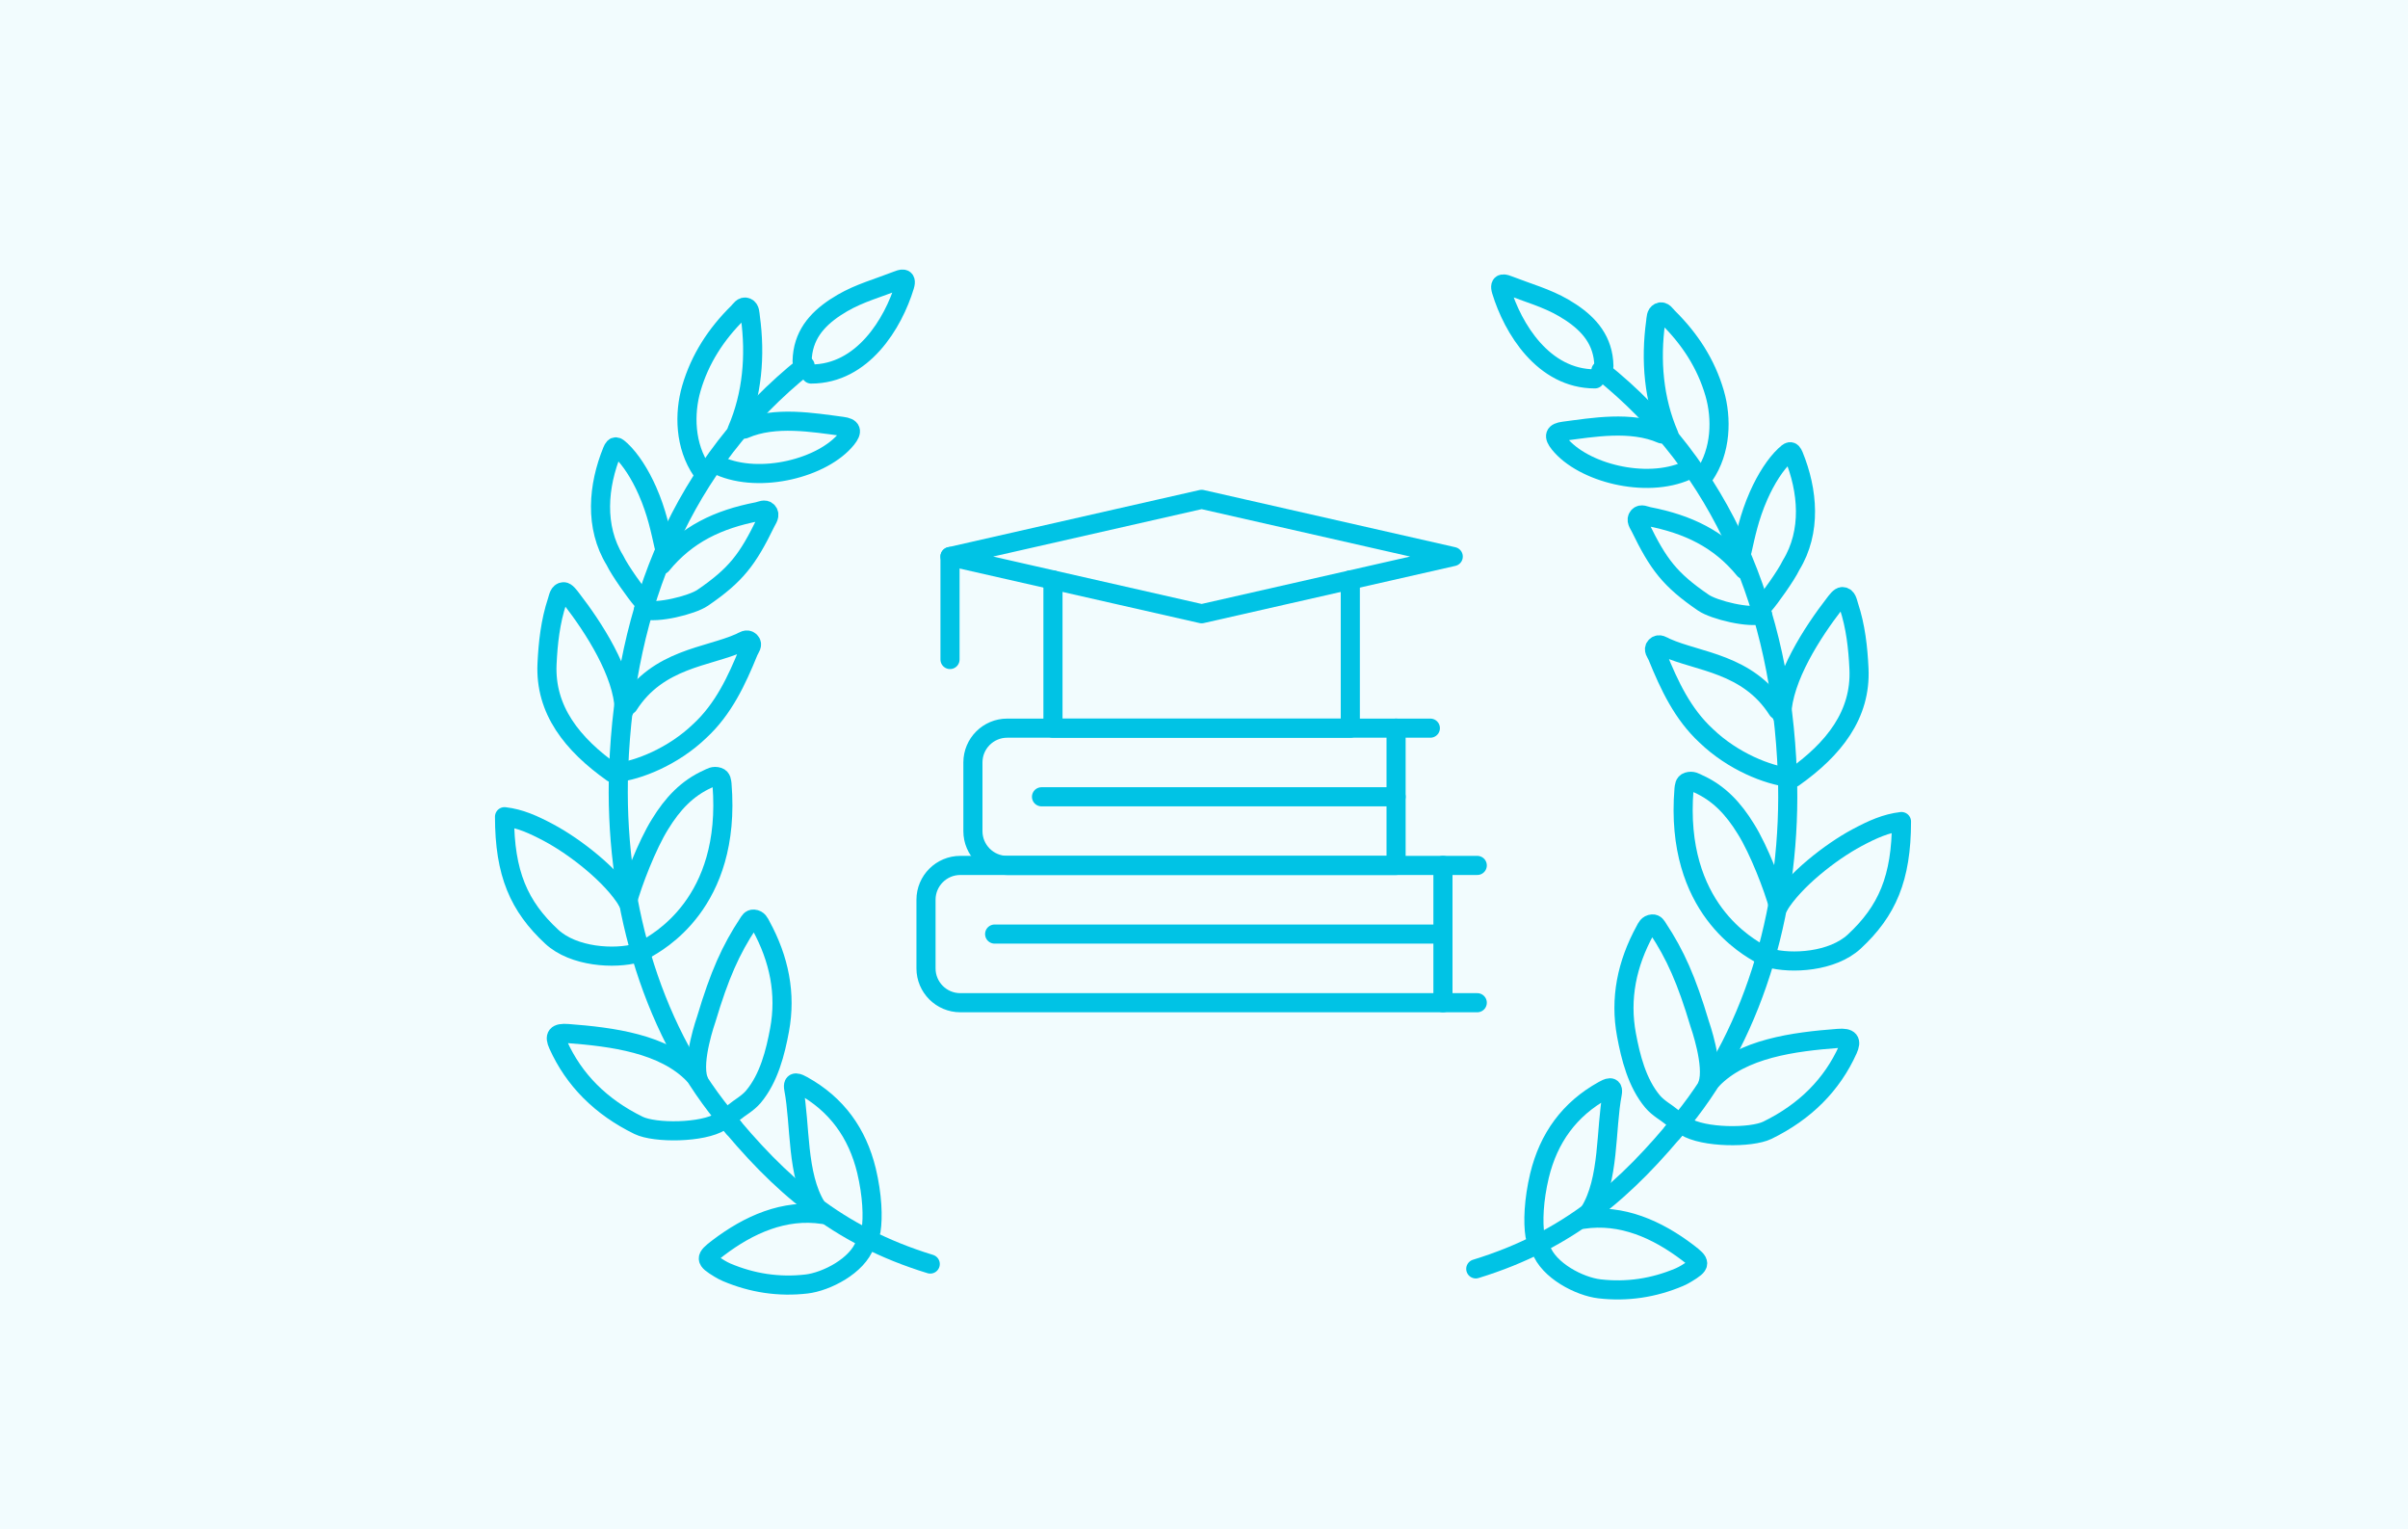 <?xml version="1.0" encoding="UTF-8"?><svg id="_レイヤー_2" xmlns="http://www.w3.org/2000/svg" viewBox="0 0 630 400"><defs><style>.cls-1{fill:#f2fcfe;}.cls-2{stroke:#00c3e5;stroke-linecap:round;stroke-linejoin:round;stroke-width:5px;}.cls-2,.cls-3{fill:none;}</style></defs><g id="_本文"><rect class="cls-1" width="630" height="400"/><path class="cls-2" d="m209.854,94.484c.015-.844.087-1.649.213-2.418.977-5.985,5.164-9.8,10.321-12.808,4.455-2.598,9.477-3.971,14.262-5.846,1.007-.395,2.785-1.126,2.024,1.382-2.982,9.818-10.982,23.034-24.465,23.034"/><path class="cls-2" d="m213.611,315.71c-5.249-8.458-4.155-21.551-5.942-30.903-.457-2.392,1.301-1.45,2.32-.887,8.898,4.923,14.328,12.46,16.71,22.286,1.531,6.416,1.75,12.211,1.182,15.712"/><path class="cls-2" d="m191.91,294.934c-3.441-3.509,2.284-4.612,5.193-8.067,4.097-4.867,5.774-11.692,6.845-17.453,1.764-9.486-.077-18.558-4.873-27.325-.381-.696-.704-1.598-1.888-1.689-.797-.061-1.1.606-1.42,1.091-4.601,6.957-7.538,13.556-10.98,25.071,0,0-3.855,10.875-2.092,15.814"/><path class="cls-2" d="m164.181,235.756c1.264-4.729,5.105-14.764,8.517-20.193,3.261-5.331,7.094-9.412,12.49-11.824.788-.352,1.493-.903,2.738-.516.867.27.878,1.193.973,1.905,2.543,31.309-17.168,41.41-19.909,43.087"/><path class="cls-2" d="m164.424,184.405c7.761-12.172,20.744-12.522,29.176-16.291.851-.381,1.812-1.181,2.656-.359.884.86-.081,1.833-.407,2.634-3.109,7.628-6.572,15.078-12.762,20.796-6.953,6.696-16.148,10.337-21.971,10.945"/><path class="cls-2" d="m194.754,112.22c7.988-3.491,18.111-1.679,25.604-.706,2.417.314,2.782,1.225,1.134,3.272-6.133,7.614-22.609,11.816-33.283,7.06"/><path class="cls-2" d="m183.588,123.098c-4.428-6.45-4.624-14.914-2.707-21.513,2.231-7.677,6.484-14.217,12.171-19.814.638-.627,1.239-1.817,2.289-1.36.903.393.847,1.595.976,2.537,1.368,10.003.533,20.287-3.489,29.56"/><path class="cls-2" d="m160.237,202.129c-10.529-7.455-17.686-16.444-17.116-28.49.262-5.54.877-11.064,2.637-16.379.332-1.004.488-2.454,1.698-2.485.671-.017,1.474,1.102,2.047,1.841,5.8,7.494,13.5,19.366,13.834,29.06"/><path class="cls-2" d="m166.695,249.279c-5.954,1.66-16.642,1.019-22.35-4.278-8.561-7.945-12.345-16.517-12.345-31.384,4.038.471,7.491,2.007,11.639,4.222,6.893,3.682,16.519,11.191,20.542,17.917"/><path class="cls-2" d="m188.62,293.331c-4.787,3.043-17.325,3.085-21.545,1.024-9.884-4.826-16.925-11.914-21.054-21.105-1.017-2.264-.494-3.149,2.53-2.92,11.543.874,25.153,2.602,32.987,10.78"/><path class="cls-2" d="m226.338,325.395c-1.987,5.677-10.12,9.844-15.346,10.449-7.193.832-14.189-.222-20.881-3.059-.66-.28-1.297-.63-1.911-1.002-3.788-2.297-3.794-2.746-.306-5.395,7.935-6.025,17.275-10.286,27.477-8.731"/><path class="cls-2" d="m243.378,330.62c-24.459-7.496-39.548-20.968-54.137-38.909-19.278-23.708-28.62-57.092-27.382-90.61,1.588-42.985,16.911-79.981,48.786-105.463"/><path class="cls-2" d="m173.7,142.795c-.898-3.9-1.807-8.73-4.333-14.446-1.963-4.443-4.439-8.233-6.833-10.491-1.172-1.105-1.695-1.522-2.348.074-3.725,9.117-4.701,19.841.703,28.638,1.272,2.697,5.657,8.77,6.956,10.23"/><path class="cls-2" d="m168.392,159.422c3.317,1.123,12.602-1.122,15.435-3.059,8.817-6.029,11.793-10.054,16.519-19.733.427-.875,1.292-1.903.466-2.836-.695-.785-1.779-.126-2.64.041-10.231,1.981-18.495,5.855-25.052,13.879"/><path class="cls-2" d="m419.625,95.752c-.015-.844-.087-1.649-.213-2.418-.977-5.985-5.164-9.8-10.321-12.808-4.455-2.598-9.477-3.971-14.262-5.846-1.007-.395-2.785-1.126-2.024,1.382,2.982,9.818,10.982,23.034,24.465,23.034"/><path class="cls-2" d="m415.868,316.978c5.249-8.458,4.155-21.551,5.942-30.903.457-2.393-1.301-1.45-2.32-.887-8.898,4.923-14.328,12.46-16.71,22.286-1.531,6.416-1.75,12.211-1.182,15.712"/><path class="cls-2" d="m437.569,296.202c3.441-3.509-2.284-4.612-5.193-8.067-4.097-4.867-5.774-11.691-6.845-17.453-1.764-9.486.077-18.558,4.873-27.325.381-.696.704-1.598,1.888-1.689.797-.061,1.1.606,1.42,1.091,4.601,6.957,7.538,13.556,10.98,25.071,0,0,3.855,10.875,2.092,15.814"/><path class="cls-2" d="m465.298,237.024c-1.264-4.73-5.105-14.764-8.517-20.193-3.261-5.331-7.094-9.412-12.49-11.824-.788-.352-1.493-.903-2.738-.516-.867.27-.878,1.193-.973,1.905-2.543,31.309,17.168,41.41,19.909,43.087"/><path class="cls-2" d="m465.055,185.673c-7.761-12.172-20.744-12.522-29.176-16.291-.851-.381-1.812-1.181-2.656-.36-.884.86.081,1.833.407,2.634,3.109,7.628,6.572,15.078,12.762,20.796,6.953,6.696,16.148,10.337,21.971,10.945"/><path class="cls-2" d="m434.725,113.488c-7.988-3.491-18.111-1.679-25.604-.706-2.417.314-2.782,1.225-1.134,3.272,6.133,7.614,22.609,11.816,33.283,7.06"/><path class="cls-2" d="m445.891,124.366c4.428-6.45,4.624-14.914,2.707-21.513-2.231-7.677-6.484-14.217-12.171-19.814-.638-.627-1.239-1.817-2.289-1.36-.903.393-.847,1.595-.976,2.537-1.368,10.003-.533,20.287,3.489,29.56"/><path class="cls-2" d="m469.242,203.397c10.529-7.455,17.686-16.444,17.116-28.49-.262-5.54-.877-11.063-2.637-16.379-.332-1.004-.488-2.454-1.698-2.485-.671-.017-1.474,1.102-2.047,1.841-5.8,7.494-13.5,19.366-13.834,29.06"/><path class="cls-2" d="m462.784,250.547c5.954,1.66,16.642,1.019,22.35-4.278,8.561-7.945,12.345-16.517,12.345-31.384-4.038.471-7.491,2.007-11.639,4.222-6.893,3.682-16.519,11.191-20.542,17.917"/><path class="cls-2" d="m440.859,294.599c4.787,3.043,17.325,3.085,21.545,1.024,9.884-4.826,16.925-11.914,21.054-21.105,1.017-2.264.494-3.149-2.53-2.92-11.543.874-25.153,2.602-32.987,10.78"/><path class="cls-2" d="m403.141,326.663c1.987,5.677,10.12,9.844,15.346,10.449,7.193.832,14.189-.222,20.881-3.059.66-.28,1.297-.63,1.911-1.002,3.788-2.297,3.794-2.746.306-5.395-7.935-6.025-17.275-10.286-27.477-8.731"/><path class="cls-2" d="m386.102,331.888c24.459-7.496,39.548-20.968,54.137-38.909,19.278-23.708,28.62-57.092,27.382-90.61-1.588-42.985-16.911-79.981-48.786-105.463"/><path class="cls-2" d="m455.779,144.063c.898-3.9,1.807-8.729,4.333-14.446,1.963-4.443,4.439-8.233,6.833-10.491,1.172-1.105,1.695-1.522,2.348.074,3.725,9.117,4.701,19.841-.703,28.638-1.272,2.697-5.657,8.77-6.956,10.23"/><path class="cls-2" d="m461.088,160.69c-3.317,1.123-12.602-1.122-15.435-3.059-8.817-6.029-11.793-10.054-16.519-19.733-.427-.875-1.292-1.903-.466-2.836.695-.785,1.779-.126,2.64.041,10.231,1.981,18.495,5.855,25.052,13.879"/><g id="education_3"><g id="g_225"><g id="g_226"><g id="g_227"><g id="g_228"><path id="path_173" class="cls-2" d="m248.55,172.501v-26.93"/></g><g id="g_229"><path id="path_174" class="cls-2" d="m365.251,226.361h-101.74c-4.956,0-8.97-4.018-8.97-8.976v-17.954c0-4.958,4.014-8.976,8.97-8.976h101.74v35.906Z"/></g><g id="g_230"><path id="path_175" class="cls-2" d="m365.251,208.408h-92.763"/></g><g id="g_231"><path id="path_176" class="cls-2" d="m365.251,190.455h8.97"/></g><g id="g_232"><path id="path_177" class="cls-2" d="m275.483,151.692v38.763h77.795v-38.763"/></g><g id="g_233"><path id="path_178" class="cls-2" d="m314.381,130.611l-65.83,14.961,65.83,14.961,65.83-14.961-65.83-14.961Z"/></g><g id="g_234"><path id="path_179" class="cls-2" d="m377.515,262.268h-126.268c-4.956,0-8.978-4.019-8.978-8.977v-17.954c0-4.958,4.022-8.977,8.978-8.977h126.268v35.907Z"/></g><g id="g_235"><path id="path_180" class="cls-2" d="m377.515,244.314h-117.29"/></g><g id="g_236"><path id="path_181" class="cls-2" d="m377.515,226.361h8.978"/></g><g id="g_237"><path id="path_182" class="cls-2" d="m377.515,262.268h8.978"/></g></g></g></g></g><rect class="cls-3" x="116" y="58" width="396" height="293"/></g></svg>